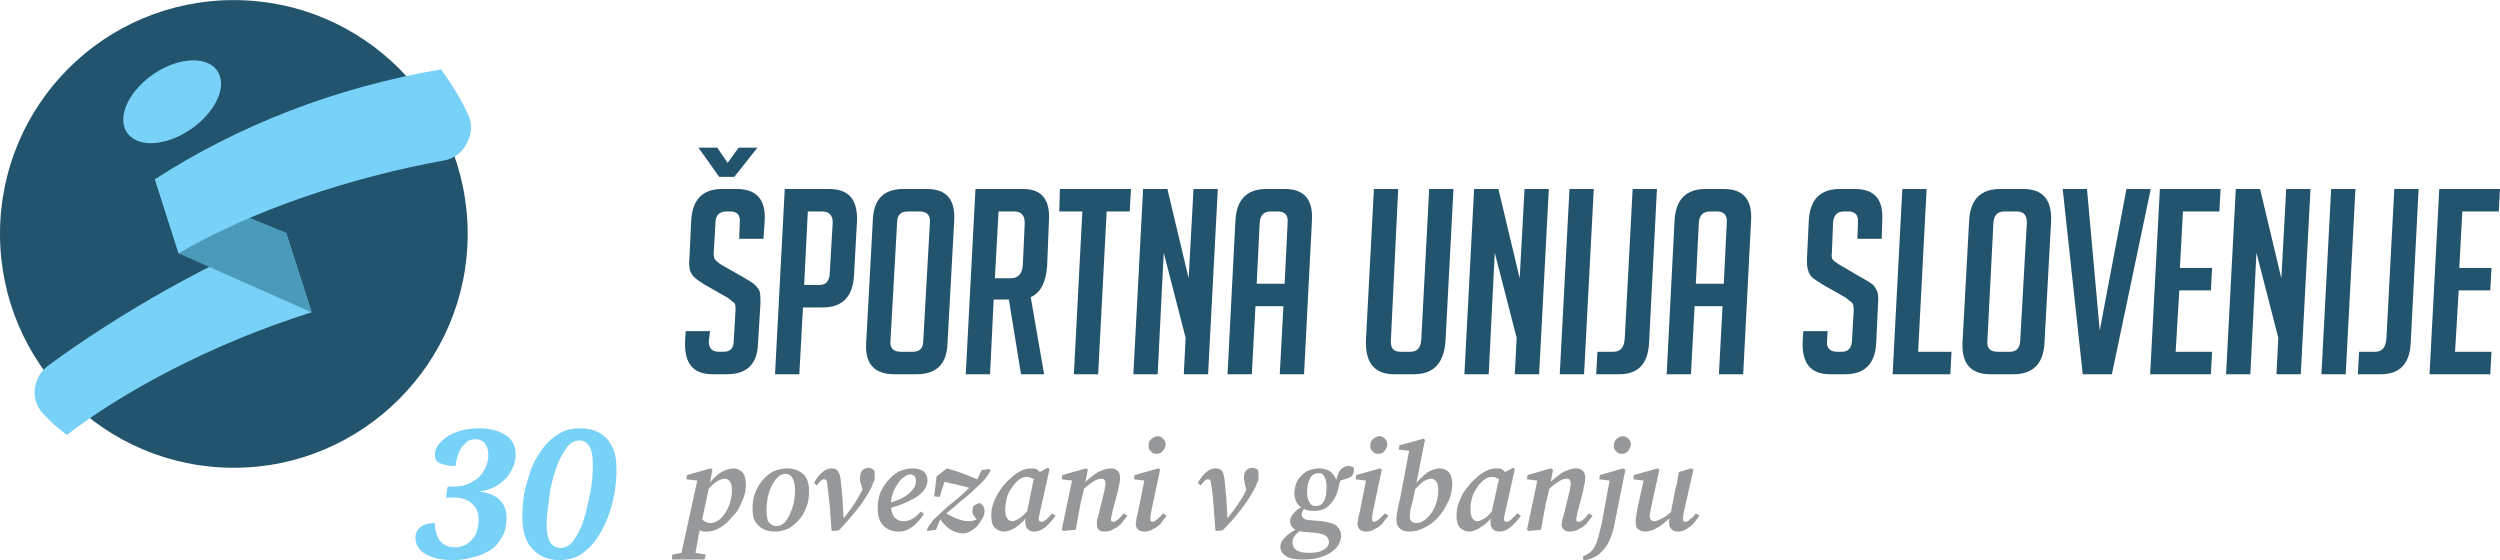 <?xml version="1.0" encoding="UTF-8"?> <!-- Creator: CorelDRAW X7 --> <svg xmlns="http://www.w3.org/2000/svg" xmlns:xlink="http://www.w3.org/1999/xlink" xml:space="preserve" width="123.472mm" height="27.667mm" version="1.1" shape-rendering="geometricPrecision" text-rendering="geometricPrecision" image-rendering="optimizeQuality" fill-rule="evenodd" clip-rule="evenodd" viewBox="0 0 4116 922"> <g id="Layer_x0020_1">  <path fill="#23546E" d="M385 0c212,0 385,172 385,385 0,212 -173,385 -385,385 -213,0 -385,-173 -385,-385 0,-213 172,-385 385,-385z"></path> <path fill="#78D1F6" d="M110 716c-13,-10 -25,-20 -36,-32 -12,-11 -18,-26 -17,-42 2,-17 9,-30 22,-40 118,-87 276,-176 392,-219l42 131c-168,53 -312,132 -403,202z"></path> <path fill="#78D1F6" d="M286 105c45,-15 79,0 78,35 -2,35 -40,75 -84,90 -44,15 -79,-1 -77,-36 2,-34 39,-74 83,-89z"></path> <polygon fill="#4C9AB9" points="294,417 255,295 471,383 513,514 "></polygon> <path fill="#78D1F6" d="M726 114c17,23 32,47 44,73 8,16 7,33 -1,48 -8,16 -21,26 -38,29 -154,28 -316,82 -437,153l-39 -122c136,-88 296,-151 471,-181z"></path> <path fill="#96989A" d="M1106 921l1 -8 15 -3 26 -119 -18 -2 1 -7 39 -11 3 2 -4 21c6,-7 12,-13 19,-17 7,-4 14,-6 20,-6 5,0 10,2 14,6 4,4 6,11 6,21 0,7 -1,14 -4,22 -3,7 -6,14 -10,21 -5,6 -10,12 -15,17 -6,6 -12,10 -18,13 -6,3 -12,4 -19,4 -1,0 -3,0 -5,0 -2,-1 -3,-1 -5,-2 -2,8 -3,15 -4,21 -1,6 -2,11 -3,16l17 3 -2 8 -54 0zm87 -133c-4,0 -8,2 -12,4 -5,3 -9,7 -14,12l-11 51c4,4 9,6 13,6 9,0 17,-5 24,-15 4,-6 7,-12 9,-19 2,-7 3,-14 3,-20 0,-7 -1,-11 -3,-14 -2,-3 -5,-5 -9,-5zm83 87c-7,0 -13,-1 -19,-4 -6,-3 -10,-7 -14,-13 -3,-5 -4,-12 -4,-21 0,-9 1,-17 4,-25 3,-8 7,-15 12,-21 5,-6 11,-11 18,-15 7,-3 15,-5 23,-5 10,0 19,3 26,9 7,6 10,16 10,28 0,9 -1,18 -4,26 -3,8 -7,15 -12,21 -5,6 -11,11 -18,15 -7,3 -14,5 -22,5zm2 -9c5,0 9,-2 13,-5 3,-4 7,-8 9,-14 3,-6 5,-12 7,-19 1,-7 2,-14 2,-21 0,-10 -2,-17 -5,-21 -2,-4 -6,-6 -11,-6 -4,0 -9,2 -12,5 -4,4 -7,8 -10,14 -3,5 -5,12 -7,19 -1,7 -2,14 -2,21 0,10 1,17 4,21 4,4 7,6 12,6zm221 -85c-3,0 -7,1 -10,4 -4,2 -7,5 -10,10 -3,4 -6,9 -8,14 -2,6 -4,12 -4,18 10,-3 19,-7 25,-11 5,-4 10,-8 12,-12 3,-4 4,-8 4,-12 0,-4 -1,-6 -2,-8 -2,-2 -5,-3 -7,-3zm-20 94c-10,0 -18,-3 -25,-10 -6,-6 -9,-16 -9,-28 0,-9 1,-17 4,-25 3,-8 8,-15 13,-21 5,-6 11,-11 18,-15 7,-3 15,-5 23,-5 7,0 13,2 18,5 4,4 6,9 6,15 0,5 -2,11 -6,16 -4,5 -10,11 -19,15 -9,5 -21,10 -35,14 1,7 3,13 6,16 4,4 9,6 14,6 7,0 12,-2 17,-5 5,-3 8,-7 12,-11l5 4c-3,5 -7,10 -11,14 -4,5 -9,8 -14,11 -5,3 -11,4 -17,4zm59 -58l4 -33 17 -13c8,2 17,5 25,8 8,3 16,6 25,10l7 -15 12 -2 3 2c-3,7 -10,17 -23,28 -8,8 -16,15 -25,22 -8,7 -16,14 -25,21 8,5 15,8 21,10 6,2 11,3 16,3 4,0 9,-1 13,-3 -3,-4 -5,-6 -6,-8 -1,-2 -1,-4 -1,-6 0,-4 1,-7 3,-9 3,-2 5,-3 9,-4 2,1 4,3 6,5 1,3 2,5 2,8 0,4 -1,9 -4,13 -2,4 -5,8 -8,12 -4,4 -7,6 -12,9 -4,2 -8,3 -12,3 -6,0 -12,-2 -18,-5 -6,-3 -12,-9 -19,-18l-7 17 -14 2 -1 -2c2,-4 4,-8 7,-11 2,-4 6,-8 11,-12 8,-8 17,-16 26,-23 9,-7 17,-15 26,-23 -7,-2 -14,-4 -20,-5 -7,-2 -14,-3 -21,-5l-8 25 -9 -1zm117 22c0,6 1,11 3,14 2,3 5,5 9,5 3,0 6,-2 10,-4 4,-2 8,-6 14,-12l11 -54c-2,0 -4,-1 -6,-2 -2,-1 -4,-1 -6,-1 -5,0 -12,3 -18,10 -3,3 -6,7 -9,12 -3,5 -5,10 -6,15 -1,6 -2,12 -2,17zm47 36c-4,0 -7,-1 -10,-4 -2,-2 -4,-6 -4,-11 0,-1 0,-2 0,-4 0,-1 1,-2 1,-3 -6,7 -12,12 -18,16 -7,4 -13,6 -18,6 -6,0 -10,-2 -15,-6 -4,-4 -6,-11 -6,-20 0,-7 1,-15 4,-22 3,-8 7,-15 11,-21 5,-7 10,-13 16,-18 6,-6 12,-10 18,-13 6,-3 12,-4 18,-4 2,0 5,0 7,1 2,1 4,3 6,5l13 -7 3 2 -16 72c-1,5 -2,8 -2,10 0,3 2,5 5,5 2,0 5,-2 8,-4 3,-3 6,-6 9,-10l6 4c-3,4 -6,8 -10,12 -3,4 -8,8 -12,10 -4,3 -9,4 -14,4zm69 -3l-20 2 -3 -2 17 -81 -17 -2 1 -7 39 -11 3 2 -4 20c7,-6 14,-12 21,-16 8,-4 15,-6 21,-6 5,0 8,1 11,4 3,2 4,6 4,11 0,3 0,7 -1,10 -1,3 -1,6 -2,10l-10 38c0,2 -1,5 -1,6 -1,2 -1,4 -1,5 0,2 1,4 4,4 4,0 10,-5 17,-14l6 4c-3,4 -6,8 -10,13 -4,4 -8,7 -13,9 -4,3 -9,4 -15,4 -4,0 -7,-1 -9,-3 -2,-2 -3,-4 -3,-8 0,-2 0,-5 0,-8 1,-3 2,-6 3,-10l8 -33c1,-4 2,-7 2,-10 1,-3 1,-5 1,-7 0,-5 -2,-8 -6,-8 -4,0 -8,1 -13,4 -5,3 -10,7 -16,12l-6 25c-1,7 -3,14 -4,21 -1,8 -3,15 -4,22zm99 -9c0,-2 0,-5 1,-8 0,-3 1,-6 2,-9l11 -55 -17 -2 1 -7 39 -11 3 2 -15 71c-1,5 -1,8 -1,10 0,2 0,3 1,4 1,0 1,1 2,1 4,0 10,-5 18,-14l6 4c-3,4 -7,8 -10,13 -4,4 -8,7 -13,9 -4,3 -9,4 -14,4 -4,0 -7,-1 -10,-3 -2,-2 -4,-5 -4,-9zm34 -116c-4,0 -7,-1 -9,-4 -3,-2 -4,-5 -4,-9 0,-5 1,-8 4,-11 4,-3 7,-5 11,-5 4,0 7,2 9,4 3,3 4,6 4,10 0,4 -2,7 -5,11 -3,3 -6,4 -10,4zm97 126c-1,-15 -2,-29 -3,-41 -1,-12 -2,-24 -4,-35 0,-3 -1,-6 -2,-7 -1,-1 -2,-1 -3,-1 -2,0 -3,0 -5,2 -2,1 -4,4 -7,8l-5 -4c9,-16 19,-24 29,-24 5,0 8,1 11,4 2,3 3,8 4,14 1,9 2,20 3,31 1,11 1,22 2,33 6,-8 12,-15 17,-23 5,-7 10,-15 14,-24l-2 -7c0,-2 -1,-4 -1,-7 -1,-2 -1,-4 -1,-6 0,-5 1,-9 4,-12 2,-2 6,-4 10,-4 2,0 4,1 5,1 1,1 3,2 4,2 0,1 1,3 1,4 0,1 0,3 0,5 0,2 0,4 0,6 0,2 -1,5 -3,8 -1,4 -3,8 -6,13 -5,9 -12,20 -21,31 -8,11 -18,22 -29,33l-10 1 -2 -1zm165 -40c6,0 10,-2 13,-7 4,-6 5,-14 5,-25 0,-7 -1,-13 -4,-17 -2,-4 -6,-6 -10,-5 -6,0 -10,3 -13,8 -3,6 -5,13 -5,23 0,7 1,12 4,17 2,4 5,6 10,6zm-35 -21c0,-7 2,-14 5,-21 4,-6 9,-11 15,-15 7,-3 14,-5 21,-5 7,0 14,2 18,5 5,4 8,8 10,14 2,-9 5,-15 8,-18 4,-3 8,-5 12,-5 3,0 6,1 8,2 0,1 1,1 1,2 0,1 0,2 0,3 0,5 -2,9 -5,11 -4,2 -10,4 -17,6 -1,2 -1,4 -2,5 0,2 -1,4 -1,6 -3,13 -8,22 -15,29 -6,7 -15,10 -26,10 -6,0 -11,-1 -16,-3 -2,2 -3,4 -3,5 -1,2 -1,3 -1,4 0,2 1,4 2,5 2,2 4,3 8,4l24 2c12,2 20,4 24,8 5,5 7,10 7,16 0,7 -3,14 -8,20 -6,6 -13,11 -23,14 -10,4 -20,5 -32,5 -11,0 -20,-1 -27,-5 -6,-4 -10,-9 -10,-16 0,-6 3,-11 8,-16 5,-5 11,-9 17,-12 -3,-1 -5,-4 -7,-6 -1,-3 -2,-5 -2,-8 0,-5 2,-9 5,-12 3,-4 7,-8 13,-11 -4,-3 -7,-6 -8,-10 -2,-4 -3,-8 -3,-13zm-3 81c0,5 2,10 7,13 5,3 11,4 20,4 10,0 18,-1 24,-5 6,-3 9,-8 9,-13 0,-4 -2,-7 -5,-10 -3,-2 -9,-4 -18,-5l-23 -2c0,0 -1,-1 -2,-1 -4,3 -7,6 -9,9 -2,3 -3,6 -3,10zm107 -30c0,-2 0,-5 1,-8 0,-3 1,-6 2,-9l11 -55 -17 -2 1 -7 39 -11 3 2 -15 71c-1,5 -1,8 -1,10 0,2 0,3 1,4 1,0 1,1 2,1 4,0 10,-5 18,-14l6 4c-3,4 -7,8 -10,13 -4,4 -8,7 -13,9 -4,3 -9,4 -14,4 -4,0 -7,-1 -10,-3 -2,-2 -4,-5 -4,-9zm34 -116c-4,0 -7,-1 -9,-4 -3,-2 -4,-5 -4,-9 0,-5 1,-8 4,-11 4,-3 7,-5 11,-5 4,0 7,2 9,4 3,3 4,6 4,10 0,4 -2,7 -5,11 -2,3 -6,4 -10,4zm52 104c0,3 1,5 3,7 2,2 4,3 8,3 7,0 14,-4 21,-12 4,-4 8,-11 11,-19 3,-8 4,-16 4,-24 0,-6 -1,-10 -3,-13 -2,-3 -5,-5 -9,-5 -3,0 -8,2 -12,4 -4,3 -9,8 -14,13l-4 19c-2,7 -3,12 -4,16 0,4 -1,7 -1,11zm-1 24c-6,0 -11,-1 -15,-5 -4,-3 -6,-8 -6,-15 0,-5 1,-10 2,-16 1,-5 2,-11 4,-18l15 -79 -17 -2 1 -7 40 -11 2 2 -14 71c6,-7 12,-13 19,-18 7,-4 14,-6 19,-6 6,0 11,2 15,6 4,4 6,11 6,21 0,7 -2,15 -4,22 -3,7 -7,14 -11,21 -5,7 -10,13 -16,18 -6,5 -13,9 -20,12 -6,3 -13,4 -20,4zm101 -36c0,6 1,11 3,14 2,3 5,5 8,5 4,0 7,-2 11,-4 4,-2 8,-6 13,-12l12 -54c-2,0 -4,-1 -6,-2 -2,-1 -4,-1 -6,-1 -6,0 -12,3 -18,10 -4,3 -6,7 -9,12 -3,5 -5,10 -6,15 -2,6 -2,12 -2,17zm47 36c-4,0 -7,-1 -10,-4 -3,-2 -4,-6 -4,-11 0,-1 0,-2 0,-4 0,-1 0,-2 1,-3 -6,7 -12,12 -19,16 -6,4 -12,6 -18,6 -5,0 -9,-2 -14,-6 -4,-4 -6,-11 -6,-20 0,-7 1,-15 4,-22 3,-8 6,-15 11,-21 5,-7 10,-13 16,-18 6,-6 12,-10 18,-13 6,-3 12,-4 17,-4 3,0 6,0 8,1 2,1 4,3 6,5l13 -7 3 2 -16 72c-1,5 -2,8 -2,10 0,3 2,5 5,5 2,0 5,-2 7,-4 3,-3 7,-6 10,-10l6 4c-3,4 -6,8 -10,12 -4,4 -8,8 -12,10 -4,3 -9,4 -14,4zm69 -3l-20 2 -3 -2 17 -81 -17 -2 1 -7 38 -11 4 2 -4 20c7,-6 14,-12 21,-16 8,-4 15,-6 21,-6 5,0 8,1 11,4 2,2 4,6 4,11 0,3 -1,7 -1,10 -1,3 -2,6 -2,10l-10 38c0,2 -1,5 -1,6 -1,2 -1,4 -1,5 0,2 1,4 4,4 4,0 10,-5 17,-14l6 4c-3,4 -6,8 -10,13 -4,4 -8,7 -13,9 -4,3 -9,4 -15,4 -4,0 -7,-1 -9,-3 -2,-2 -4,-4 -4,-8 0,-2 1,-5 1,-8 1,-3 2,-6 3,-10l8 -33c1,-4 2,-7 2,-10 1,-3 1,-5 1,-7 0,-5 -2,-8 -6,-8 -4,0 -8,1 -13,4 -5,3 -10,7 -16,12l-6 25c-1,7 -3,14 -4,21 -1,8 -3,15 -4,22zm133 -125c-4,0 -7,-1 -9,-4 -3,-2 -4,-5 -4,-9 0,-5 1,-8 4,-11 3,-3 7,-5 11,-5 4,0 7,2 9,4 3,3 4,6 4,10 0,4 -2,7 -5,11 -3,3 -6,4 -10,4zm-63 175l-1 -6c3,-1 6,-3 9,-5 3,-1 5,-4 7,-6 3,-4 6,-9 8,-16 2,-6 4,-15 7,-27l13 -71 -17 -2 1 -7 38 -11 4 2 -18 90c-4,21 -11,36 -22,46 -4,4 -8,7 -13,9 -4,2 -10,4 -16,4zm154 -47c-3,0 -6,-1 -9,-4 -3,-2 -4,-6 -4,-10 0,-2 0,-5 1,-8 -8,7 -15,13 -21,16 -7,4 -13,6 -20,6 -4,0 -7,-1 -11,-4 -3,-2 -4,-6 -4,-12 0,-3 0,-7 1,-11 1,-4 1,-8 2,-12l10 -45 -17 -2 1 -7 39 -11 3 2 -13 59c-1,4 -1,7 -2,10 0,2 -1,5 -1,7 0,6 3,9 8,9 3,0 7,-2 11,-4 5,-2 10,-6 16,-11l6 -31c1,-6 2,-11 4,-17 1,-6 2,-12 3,-18l20 -6 4 2 -16 71c-1,5 -1,8 -1,10 0,2 0,3 1,4 1,0 2,1 3,1 2,0 5,-1 7,-4 3,-2 7,-5 10,-10l6 4c-3,4 -6,8 -10,13 -4,4 -8,7 -12,9 -4,3 -9,4 -15,4zm-1392 -2c-1,-15 -2,-29 -3,-41 -1,-12 -3,-24 -4,-35 0,-3 -1,-6 -2,-7 -1,-1 -2,-1 -3,-1 -2,0 -4,0 -5,2 -2,1 -4,4 -7,8l-5 -4c9,-16 19,-24 29,-24 5,0 8,1 10,4 3,3 4,8 5,14 1,9 2,20 3,31 1,11 1,22 2,33 6,-8 12,-15 17,-23 5,-7 9,-15 14,-24l-2 -7c0,-2 -1,-4 -2,-7 0,-2 0,-4 0,-6 0,-5 1,-9 4,-12 2,-2 6,-4 10,-4 2,0 3,1 5,1 1,1 2,2 3,2 1,1 2,3 2,4 0,1 0,3 0,5 0,2 0,4 0,6 -1,2 -1,5 -3,8 -1,4 -3,8 -6,13 -5,9 -12,20 -21,31 -9,11 -18,22 -29,33l-10 1 -2 -1z"></path> <path fill="#23546E" d="M1217 393l1 -27c1,-12 -4,-18 -16,-18l-6 0c-11,0 -18,6 -18,18l-3 51c0,5 1,9 3,11 2,2 5,5 10,8l37 21c8,5 14,8 17,11 3,3 6,6 8,10 2,4 2,11 2,22l-4 65c-1,34 -18,51 -51,51l-24 0c-32,0 -47,-18 -45,-56l1 -15 40 0 -2 17c0,11 5,17 17,17l8 0c10,0 16,-6 16,-17l3 -52c0,-6 0,-10 -3,-12 -2,-2 -5,-4 -10,-8l-37 -21c-8,-5 -14,-9 -17,-12 -4,-3 -6,-7 -8,-12 -1,-5 -2,-11 -1,-19l3 -63c2,-35 19,-52 51,-52l24 0c32,0 48,17 46,52l-2 30 -40 0zm-19 -125l18 -25 31 0 -38 48 -25 0 -34 -48 31 0 17 25zm94 43l73 0c32,0 47,17 46,52l-5 91c-2,34 -19,52 -51,52l-33 0 -6 110 -40 0 16 -305zm32 158l25 0c11,0 16,-6 17,-18l5 -85c0,-12 -6,-18 -18,-18l-23 0 -6 121zm148 147c-32,0 -48,-17 -46,-51l11 -202c1,-35 18,-52 50,-52l39 0c32,0 47,17 45,52l-11 202c-1,34 -18,51 -51,51l-37 0zm11 -37l20 0c11,0 17,-6 17,-17l11 -196c1,-12 -5,-18 -17,-18l-19 0c-12,0 -18,6 -18,18l-11 196c-1,11 5,17 17,17zm123 -268l78 0c31,0 45,17 43,52l-3 75c-2,27 -11,44 -27,51l22 127 -38 0 -20 -123 -25 0 -6 123 -40 0 16 -305zm32 147l26 0c12,0 19,-7 20,-22l3 -66c1,-15 -5,-22 -17,-22l-26 0 -6 110zm184 -110l-14 268 -40 0 14 -268 -38 0 1 -37 117 0 -2 37 -38 0zm135 110l8 -147 40 0 -16 305 -40 0 3 -60 -36 -140 -10 200 -40 0 16 -305 40 0 35 147zm104 158l-40 0 13 -253c2,-35 19,-52 51,-52l30 0c32,0 47,17 45,52l-13 253 -40 0 6 -112 -46 0 -6 112zm54 -149l5 -101c1,-12 -5,-18 -16,-18l-12 0c-11,0 -17,6 -18,18l-5 101 46 0zm278 -156l-13 248c-2,38 -19,57 -52,57l-33 0c-32,0 -48,-19 -46,-58l13 -247 40 0 -12 248c-1,14 4,20 16,20l16 0c11,0 17,-6 18,-20l13 -248 40 0zm109 147l8 -147 40 0 -16 305 -40 0 3 -60 -36 -140 -10 200 -40 0 16 -305 40 0 35 147zm66 158l16 -305 40 0 -16 305 -40 0zm62 -37l26 0c12,0 18,-7 19,-22l13 -246 40 0 -13 254c-2,34 -18,51 -49,51l-38 0 2 -37zm154 37l-40 0 13 -253c2,-35 19,-52 51,-52l30 0c32,0 47,17 45,52l-13 253 -40 0 6 -112 -46 0 -6 112zm54 -149l5 -101c1,-12 -5,-18 -16,-18l-11 0c-12,0 -18,6 -19,18l-5 101 46 0zm220 -74l1 -27c1,-12 -5,-18 -16,-18l-7 0c-11,0 -17,6 -18,18l-2 51c-1,5 0,9 2,11 2,2 6,5 11,8l36 21c9,5 14,8 18,11 3,3 5,6 7,10 2,4 3,11 2,22l-3 65c-2,34 -19,51 -51,51l-25 0c-32,0 -47,-18 -45,-56l1 -15 40 0 -1 17c-1,11 5,17 17,17l7 0c11,0 16,-6 17,-17l3 -52c0,-6 -1,-10 -3,-12 -2,-2 -6,-4 -10,-8l-37 -21c-8,-5 -14,-9 -18,-12 -3,-3 -6,-7 -7,-12 -2,-5 -2,-11 -2,-19l3 -63c2,-35 19,-52 51,-52l25 0c32,0 47,17 45,52l-1 30 -40 0zm153 223l-95 0 16 -305 40 0 -14 268 55 0 -2 37zm66 0c-32,0 -47,-17 -46,-51l11 -202c2,-35 19,-52 51,-52l38 0c32,0 47,17 46,52l-11 202c-2,34 -19,51 -51,51l-38 0zm12 -37l20 0c11,0 16,-6 17,-17l11 -196c0,-12 -5,-18 -17,-18l-20 0c-11,0 -17,6 -18,18l-10 196c-1,11 5,17 17,17zm252 -268l-64 305 -48 0 -33 -305 40 0 21 233 44 -233 40 0zm-1 305l16 -305 100 0 -2 37 -60 0 -5 93 53 0 -2 37 -52 0 -6 101 60 0 -2 37 -100 0zm216 -158l8 -147 40 0 -16 305 -40 0 3 -60 -36 -140 -10 200 -40 0 16 -305 40 0 35 147zm66 158l16 -305 40 0 -16 305 -40 0zm62 -37l26 0c12,0 18,-7 19,-22l13 -246 40 0 -13 254c-2,34 -18,51 -49,51l-38 0 2 -37zm116 37l16 -305 100 0 -2 37 -60 0 -5 93 53 0 -2 37 -52 0 -6 101 60 0 -2 37 -100 0z"></path> <path fill="#78D1F6" d="M746 922c-16,0 -28,-2 -37,-6 -9,-3 -15,-8 -19,-13 -4,-6 -6,-11 -6,-17 0,-7 2,-14 8,-18 6,-5 14,-7 24,-7 0,12 3,21 8,29 6,7 14,11 26,11 6,0 12,-2 18,-5 6,-4 11,-9 15,-16 3,-7 5,-15 5,-25 0,-12 -4,-20 -11,-26 -7,-7 -17,-10 -31,-10l-12 0 3 -18 9 0c11,0 21,-2 30,-7 8,-4 15,-10 20,-18 5,-8 8,-17 8,-27 0,-8 -2,-14 -5,-18 -3,-5 -9,-8 -16,-8 -7,0 -13,2 -17,7 -5,4 -8,9 -11,16 -2,6 -4,13 -5,21 -10,0 -18,-1 -24,-4 -7,-2 -10,-7 -10,-15 0,-8 4,-15 10,-21 7,-7 15,-12 26,-16 11,-4 23,-6 37,-6 18,0 32,4 43,11 12,8 17,18 17,32 0,9 -2,18 -7,26 -4,9 -11,16 -19,22 -9,7 -20,11 -33,13 13,2 24,6 32,13 8,8 12,18 12,31 0,13 -3,24 -8,32 -5,9 -12,17 -21,22 -9,5 -18,9 -29,11 -10,3 -20,4 -30,4zm175 0c-18,0 -33,-6 -44,-18 -12,-12 -17,-30 -17,-53 0,-12 1,-25 3,-39 3,-13 7,-26 11,-39 5,-13 12,-24 19,-34 8,-11 17,-19 27,-25 10,-6 22,-9 35,-9 11,0 21,2 31,7 9,5 16,12 21,22 6,10 8,23 8,39 0,12 -1,24 -3,38 -3,14 -6,27 -11,40 -5,13 -11,25 -19,36 -7,11 -16,19 -26,26 -10,6 -22,9 -35,9zm2 -20c7,0 13,-3 19,-9 5,-7 10,-15 15,-26 4,-10 7,-21 10,-34 3,-12 6,-25 7,-37 2,-12 2,-23 2,-33 0,-13 -2,-22 -6,-29 -4,-6 -9,-9 -16,-9 -7,0 -13,3 -19,9 -5,7 -10,15 -15,25 -4,11 -8,22 -11,34 -3,12 -5,25 -6,37 -2,12 -3,23 -3,34 0,13 2,22 6,29 4,6 10,9 17,9z"></path> </g> </svg> 
